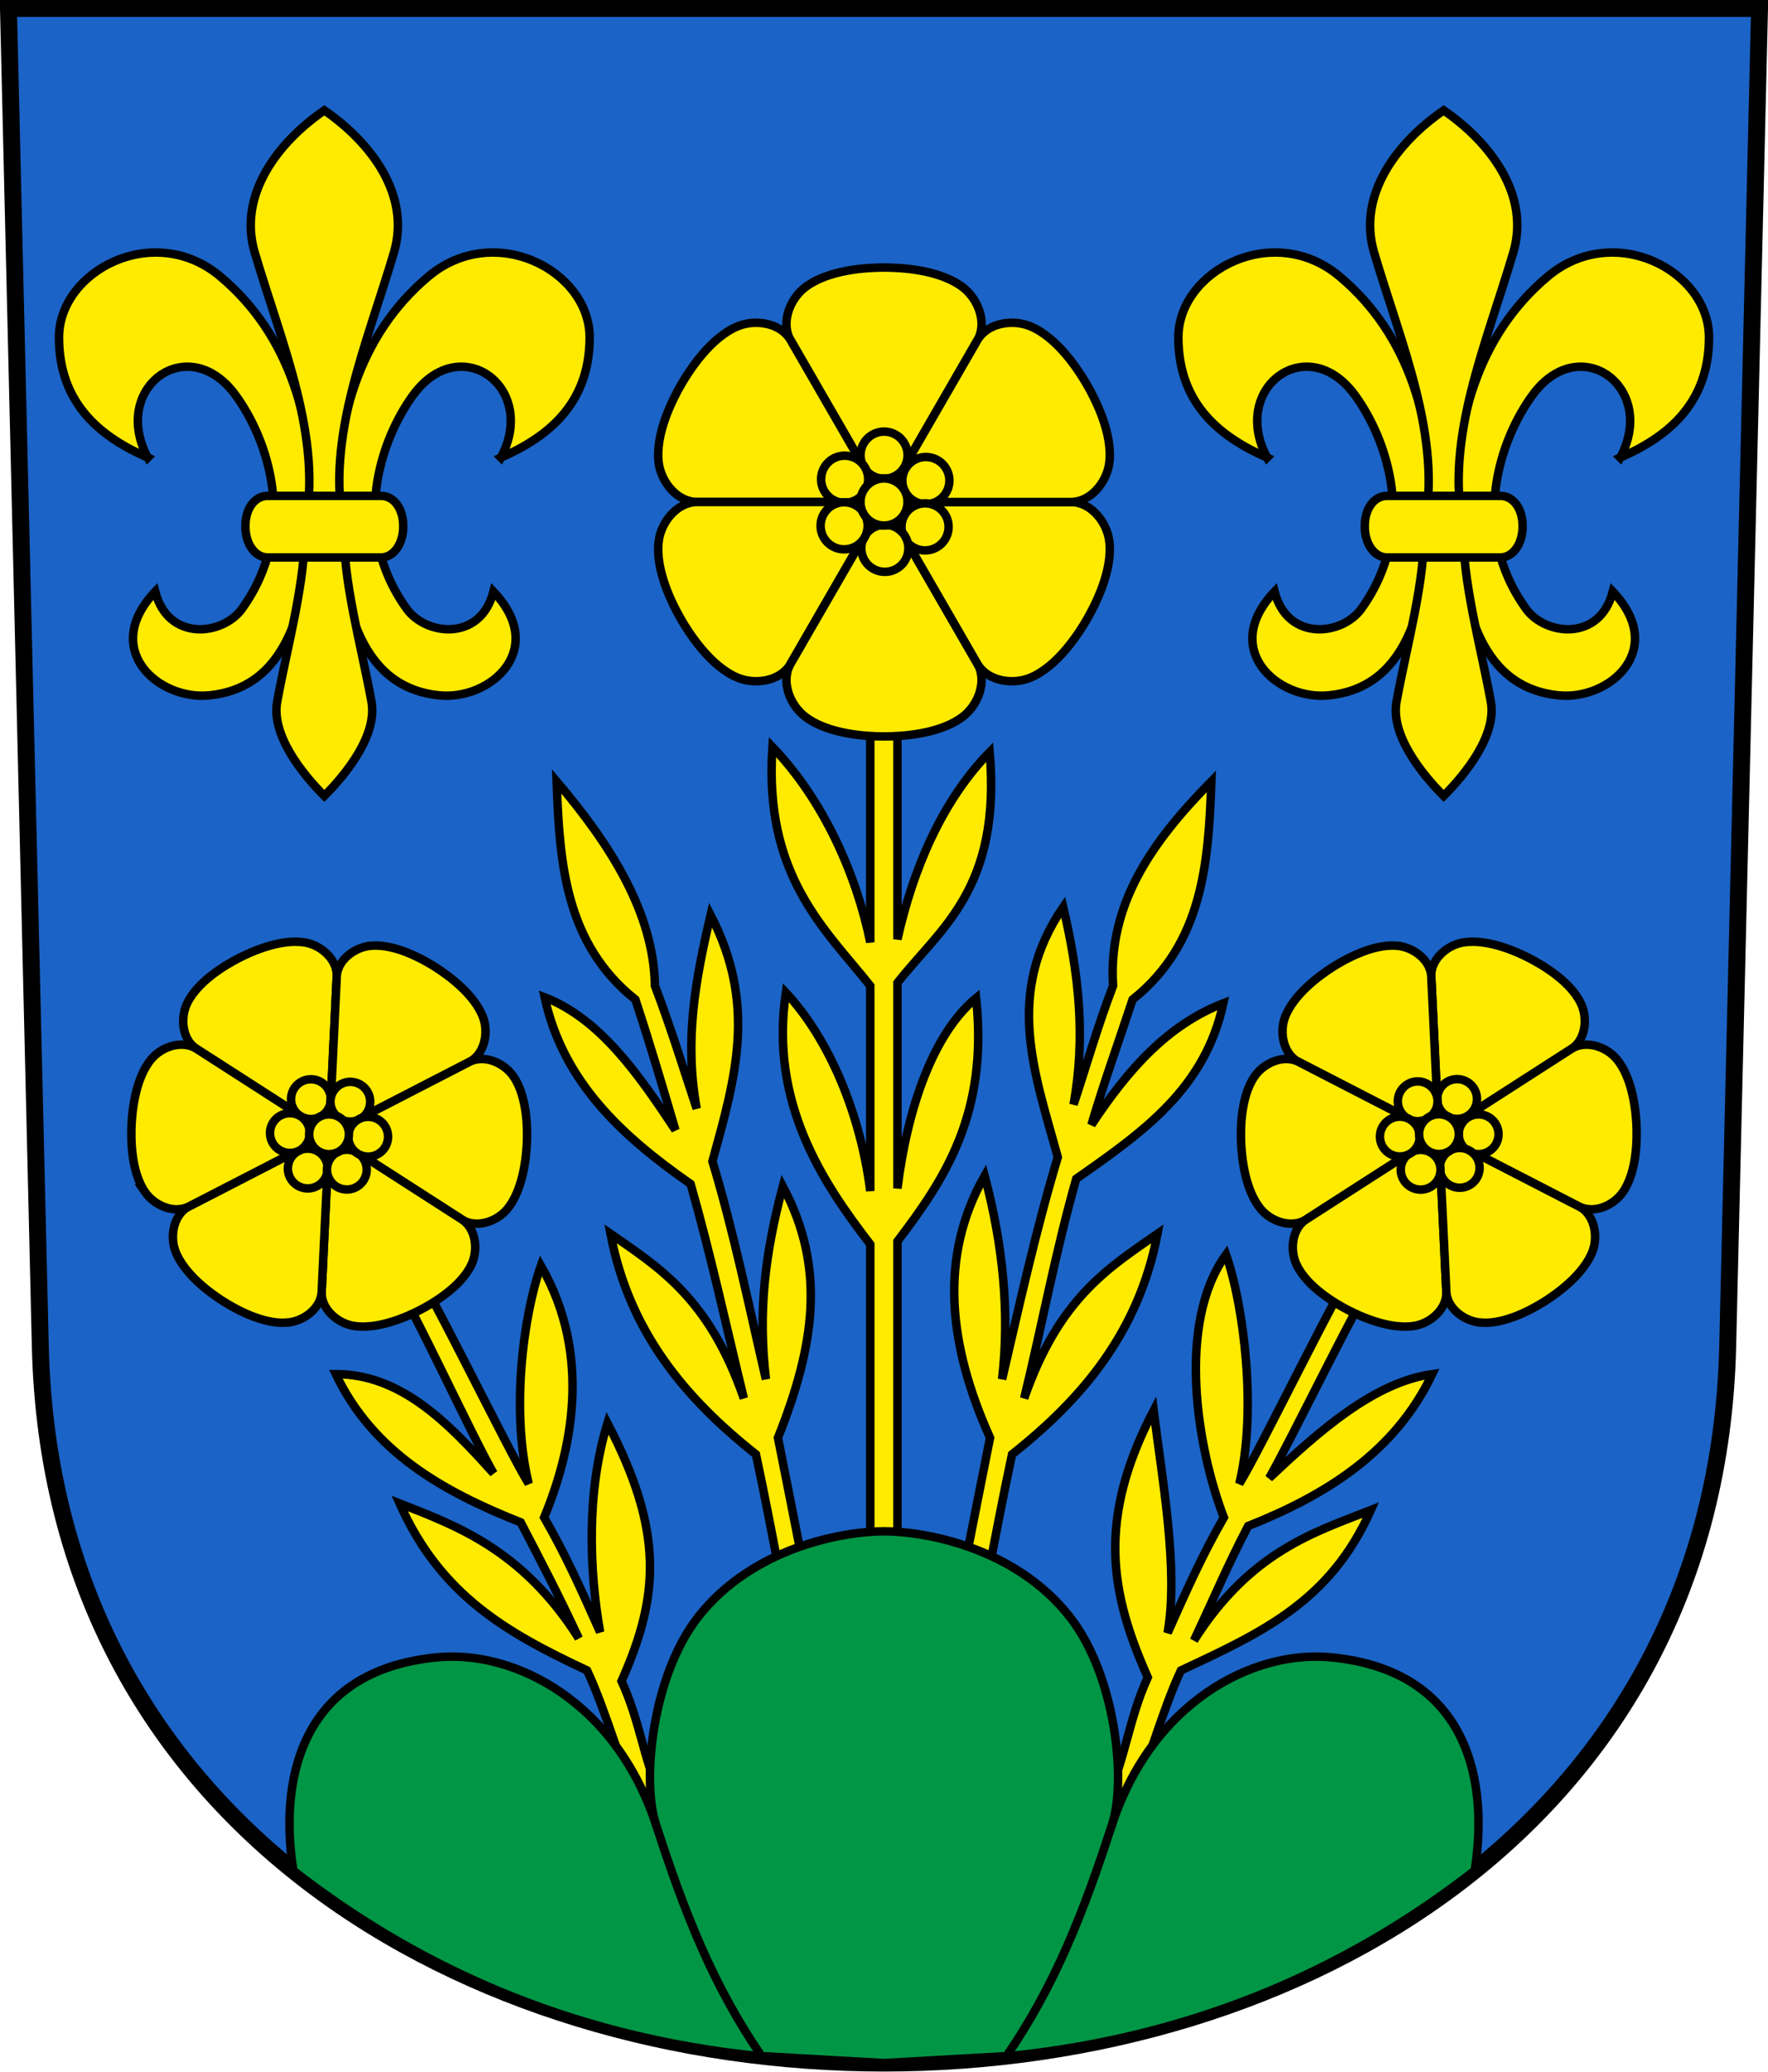 <?xml version="1.0" encoding="UTF-8" standalone="no"?>
<!-- Created with Inkscape (http://www.inkscape.org/) -->

<svg
   xmlns:dc="http://purl.org/dc/elements/1.1/"
   xmlns:cc="http://creativecommons.org/ns#"
   xmlns:rdf="http://www.w3.org/1999/02/22-rdf-syntax-ns#"
   xmlns:svg="http://www.w3.org/2000/svg"
   xmlns="http://www.w3.org/2000/svg"
   xmlns:sodipodi="http://sodipodi.sourceforge.net/DTD/sodipodi-0.dtd"
   xmlns:inkscape="http://www.inkscape.org/namespaces/inkscape"
   version="1.0"
   width="208.86"
   height="244.66"
   id="svg2780"
   inkscape:version="0.92.4 (5da689c313, 2019-01-14)"
   sodipodi:docname="Berg_SG-blazon.svg">
  <sodipodi:namedview
     pagecolor="#ffffff"
     bordercolor="#666666"
     borderopacity="1"
     objecttolerance="10"
     gridtolerance="10"
     guidetolerance="10"
     inkscape:pageopacity="0"
     inkscape:pageshadow="2"
     inkscape:window-width="3259"
     inkscape:window-height="1417"
     id="namedview25"
     showgrid="false"
     inkscape:zoom="2.8284271"
     inkscape:cx="80.651675"
     inkscape:cy="76.21862"
     inkscape:window-x="-8"
     inkscape:window-y="-8"
     inkscape:window-maximized="1"
     inkscape:current-layer="svg2780"
     inkscape:measure-start="104.255,149.787"
     inkscape:measure-end="104.255,126.383"
     showguides="true"
     inkscape:object-paths="true"
     inkscape:snap-intersection-paths="true"
     inkscape:snap-global="false" />
  <defs
     id="defs2782" />
  <path
     inkscape:connector-curvature="0"
     style="fill:#1b63c6;fill-opacity:1;fill-rule:evenodd;stroke:#000000;stroke-width:2;stroke-linecap:butt;stroke-miterlimit:4;stroke-dashoffset:0;stroke-opacity:1"
     id="path4212"
     d="m 1,1 3.761,158.003 c 2.686,112.859 196.652,112.859 199.338,0 L 207.86,1 Z" />
  <g
     id="g12457">
    <path
       sodipodi:nodetypes="ccccccccccccccccc"
       inkscape:connector-curvature="0"
       id="path11324-5-3"
       d="m 78.065,212.225 c -2.089,-4.61 -2.428,-8.855 -4.64,-13.692 4.429,-9.963 5.058,-17.584 -1.661,-30.454 -2.462,7.958 -2.18,17.238 -0.869,24.673 -2.28,-5.12 -4.102,-9.186 -6.615,-13.54 3.163,-7.638 5.779,-19 -0.381,-29.733 -2.112,6.017 -3.538,17.232 -1.443,25.745 -2.652,-4.321 -11.464,-22.69 -14.42,-27.067 l -1.871,2.116 c 2.9,4.728 9.514,19.131 12.138,23.727 -5.408,-6.022 -10.945,-11.711 -18.634,-11.719 4.399,9.243 12.697,13.875 21.842,17.506 2.537,4.888 4.169,7.953 6.863,13.699 -6.675,-10.551 -14.603,-13.345 -21.163,-15.93 4.823,10.821 12.592,15.25 22.143,19.722 2.202,4.653 4.355,12.348 6.295,16.694 z"
       style="opacity:1;fill:#feeb00;fill-opacity:1;stroke:#000000;stroke-width:1;stroke-miterlimit:4;stroke-dasharray:none;stroke-dashoffset:4.58;stroke-opacity:1" />
    <path
       sodipodi:nodetypes="ccccccc"
       inkscape:connector-curvature="0"
       d="m 22.093,118.524 c -0.815,1.721 -0.56,4.198 1.06,5.303 l 15.737,10.116 0.893,-18.685 c 0.039,-1.96 -1.83,-3.606 -3.705,-3.941 -2.903,-0.519 -6.457,1.108 -7.896,1.85 -1.439,0.741 -4.827,2.691 -6.089,5.356 z"
       style="opacity:1;fill:#feeb00;fill-opacity:1;stroke:#000000;stroke-width:1;stroke-miterlimit:4;stroke-dasharray:none;stroke-dashoffset:4.58;stroke-opacity:1"
       id="path11360-2-7-8" />
    <path
       sodipodi:nodetypes="ccccccc"
       inkscape:connector-curvature="0"
       d="m 43.847,111.689 c -1.898,0.155 -3.916,1.615 -4.064,3.569 l -0.893,18.685 16.63,-8.569 c 1.717,-0.946 2.208,-3.388 1.561,-5.178 -1.002,-2.773 -4.188,-5.037 -5.55,-5.913 -1.362,-0.875 -4.744,-2.834 -7.684,-2.595 z"
       style="opacity:1;fill:#feeb00;fill-opacity:1;stroke:#000000;stroke-width:1;stroke-miterlimit:4;stroke-dasharray:none;stroke-dashoffset:4.58;stroke-opacity:1"
       id="path11360-2-1-9-7" />
    <path
       sodipodi:nodetypes="ccccccc"
       inkscape:connector-curvature="0"
       d="m 60.643,127.109 c -1.083,-1.566 -3.356,-2.584 -5.123,-1.734 l -16.63,8.569 15.737,10.116 c 1.678,1.014 4.038,0.218 5.265,-1.238 1.901,-2.255 2.269,-6.146 2.346,-7.762 0.077,-1.617 0.082,-5.525 -1.595,-7.951 z"
       style="opacity:1;fill:#feeb00;fill-opacity:1;stroke:#000000;stroke-width:1;stroke-miterlimit:4;stroke-dasharray:none;stroke-dashoffset:4.58;stroke-opacity:1"
       id="path11360-2-14-4-0" />
    <path
       sodipodi:nodetypes="ccccccc"
       inkscape:connector-curvature="0"
       d="m 55.686,149.363 c 0.815,-1.721 0.559,-4.198 -1.06,-5.303 l -15.737,-10.116 -0.893,18.685 c -0.039,1.96 1.83,3.606 3.705,3.941 2.903,0.519 6.457,-1.108 7.896,-1.85 1.439,-0.742 4.827,-2.691 6.089,-5.356 z"
       style="opacity:1;fill:#feeb00;fill-opacity:1;stroke:#000000;stroke-width:1;stroke-miterlimit:4;stroke-dasharray:none;stroke-dashoffset:4.58;stroke-opacity:1"
       id="path11360-2-8-2-3" />
    <path
       sodipodi:nodetypes="ccccccc"
       inkscape:connector-curvature="0"
       d="m 33.933,156.198 c 1.898,-0.155 3.916,-1.615 4.064,-3.569 l 0.893,-18.685 -16.63,8.569 c -1.717,0.946 -2.208,3.388 -1.561,5.178 1.002,2.773 4.188,5.037 5.55,5.913 1.362,0.875 4.744,2.834 7.684,2.595 z"
       style="opacity:1;fill:#feeb00;fill-opacity:1;stroke:#000000;stroke-width:1;stroke-miterlimit:4;stroke-dasharray:none;stroke-dashoffset:4.58;stroke-opacity:1"
       id="path11360-2-5-4-3" />
    <path
       sodipodi:nodetypes="ccccccc"
       inkscape:connector-curvature="0"
       d="m 17.136,140.778 c 1.083,1.566 3.356,2.584 5.123,1.734 L 38.89,133.943 23.153,123.827 c -1.678,-1.014 -4.038,-0.218 -5.265,1.238 -1.901,2.255 -2.269,6.146 -2.346,7.762 -0.077,1.617 -0.082,5.525 1.595,7.951 z"
       style="opacity:1;fill:#feeb00;fill-opacity:1;stroke:#000000;stroke-width:1;stroke-miterlimit:4;stroke-dasharray:none;stroke-dashoffset:4.58;stroke-opacity:1"
       id="path11360-2-89-9-7" />
    <ellipse
       ry="2.348"
       rx="2.348"
       transform="matrix(-0.889,0.458,0.458,0.889,0,0)"
       cy="132.21"
       cx="26.798"
       id="path11417-2-7-4"
       style="opacity:1;fill:#feeb00;fill-opacity:1;stroke:#000000;stroke-width:1;stroke-miterlimit:4;stroke-dasharray:none;stroke-dashoffset:4.58;stroke-opacity:1" />
    <ellipse
       ry="2.348"
       rx="2.348"
       transform="matrix(-0.889,0.458,0.458,0.889,0,0)"
       cy="139.325"
       cx="30.882"
       id="path11417-1-6-6"
       style="opacity:1;fill:#feeb00;fill-opacity:1;stroke:#000000;stroke-width:1;stroke-miterlimit:4;stroke-dasharray:none;stroke-dashoffset:4.58;stroke-opacity:1" />
    <ellipse
       ry="2.348"
       rx="2.348"
       transform="matrix(-0.889,0.458,0.458,0.889,0,0)"
       cy="141.553"
       cx="26.836"
       id="path11417-04-7-8"
       style="opacity:1;fill:#feeb00;fill-opacity:1;stroke:#000000;stroke-width:1;stroke-miterlimit:4;stroke-dasharray:none;stroke-dashoffset:4.58;stroke-opacity:1" />
    <ellipse
       ry="2.348"
       rx="2.348"
       transform="matrix(-0.889,0.458,0.458,0.889,0,0)"
       cy="134.612"
       cx="22.798"
       id="path11417-02-4-2"
       style="opacity:1;fill:#feeb00;fill-opacity:1;stroke:#000000;stroke-width:1;stroke-miterlimit:4;stroke-dasharray:none;stroke-dashoffset:4.58;stroke-opacity:1" />
    <ellipse
       ry="2.348"
       rx="2.348"
       transform="matrix(-0.889,0.458,0.458,0.889,0,0)"
       cy="139.254"
       cx="22.815"
       id="path11417-3-0-3"
       style="opacity:1;fill:#feeb00;fill-opacity:1;stroke:#000000;stroke-width:1;stroke-miterlimit:4;stroke-dasharray:none;stroke-dashoffset:4.58;stroke-opacity:1" />
    <ellipse
       ry="2.348"
       rx="2.348"
       transform="matrix(-0.889,0.458,0.458,0.889,0,0)"
       cy="134.633"
       cx="30.84"
       id="path11417-0-2-9"
       style="opacity:1;fill:#feeb00;fill-opacity:1;stroke:#000000;stroke-width:1;stroke-miterlimit:4;stroke-dasharray:none;stroke-dashoffset:4.58;stroke-opacity:1" />
    <ellipse
       ry="2.348"
       rx="2.348"
       transform="matrix(-0.889,0.458,0.458,0.889,0,0)"
       cy="136.88"
       cx="26.792"
       id="path11417-6-0"
       style="opacity:1;fill:#feeb00;fill-opacity:1;stroke:#000000;stroke-width:1;stroke-miterlimit:4;stroke-dasharray:none;stroke-dashoffset:4.58;stroke-opacity:1" />
  </g>
  <g
     id="g12441">
    <path
       sodipodi:nodetypes="ccccccccccccccccc"
       inkscape:connector-curvature="0"
       id="path11324-5"
       d="m 130.884,212.136 c 2.089,-4.61 2.496,-9.204 4.707,-14.041 -4.429,-9.963 -6.026,-18.647 0.692,-31.516 1.025,8.208 2.961,18.832 1.651,26.267 2.28,-5.12 4.133,-9.28 6.646,-13.634 -3.118,-8.088 -5.647,-22.888 0.256,-31.045 2.112,6.017 3.663,18.545 1.568,27.058 2.652,-4.321 11.464,-22.69 14.42,-27.067 l 1.871,2.116 c -2.9,4.728 -10.139,19.693 -12.763,24.289 5.835,-5.499 12.354,-11.311 19.259,-12.281 -4.399,9.243 -12.604,14.313 -21.748,17.943 -2.537,4.888 -3.7,7.765 -6.395,13.512 6.675,-10.551 14.338,-12.815 20.897,-15.4 -4.823,10.821 -12.889,14.469 -22.44,18.942 -2.202,4.653 -4.266,12.26 -6.206,16.606 z"
       style="opacity:1;fill:#feeb00;fill-opacity:1;stroke:#000000;stroke-width:1;stroke-miterlimit:4;stroke-dasharray:none;stroke-dashoffset:4.58;stroke-opacity:1" />
    <path
       sodipodi:nodetypes="ccccccc"
       inkscape:connector-curvature="0"
       d="m 186.767,118.524 c 0.815,1.721 0.559,4.198 -1.06,5.303 l -15.737,10.116 -0.893,-18.685 c -0.04,-1.96 1.83,-3.606 3.705,-3.941 2.903,-0.519 6.457,1.108 7.896,1.85 1.439,0.741 4.827,2.691 6.089,5.356 z"
       style="opacity:1;fill:#feeb00;fill-opacity:1;stroke:#000000;stroke-width:1;stroke-miterlimit:4;stroke-dasharray:none;stroke-dashoffset:4.58;stroke-opacity:1"
       id="path11360-2-7" />
    <path
       sodipodi:nodetypes="ccccccc"
       inkscape:connector-curvature="0"
       d="m 165.014,111.689 c 1.898,0.155 3.916,1.615 4.064,3.569 l 0.893,18.685 -16.63,-8.569 c -1.717,-0.946 -2.208,-3.388 -1.561,-5.178 1.002,-2.773 4.188,-5.037 5.55,-5.913 1.362,-0.875 4.744,-2.834 7.684,-2.595 z"
       style="opacity:1;fill:#feeb00;fill-opacity:1;stroke:#000000;stroke-width:1;stroke-miterlimit:4;stroke-dasharray:none;stroke-dashoffset:4.58;stroke-opacity:1"
       id="path11360-2-1-9" />
    <path
       sodipodi:nodetypes="ccccccc"
       inkscape:connector-curvature="0"
       d="m 148.217,127.109 c 1.083,-1.566 3.356,-2.584 5.123,-1.734 l 16.63,8.569 -15.737,10.116 c -1.678,1.014 -4.038,0.218 -5.265,-1.238 -1.901,-2.255 -2.269,-6.146 -2.346,-7.762 -0.077,-1.617 -0.082,-5.525 1.595,-7.951 z"
       style="opacity:1;fill:#feeb00;fill-opacity:1;stroke:#000000;stroke-width:1;stroke-miterlimit:4;stroke-dasharray:none;stroke-dashoffset:4.58;stroke-opacity:1"
       id="path11360-2-14-4" />
    <path
       sodipodi:nodetypes="ccccccc"
       inkscape:connector-curvature="0"
       d="m 153.174,149.363 c -0.815,-1.721 -0.559,-4.198 1.06,-5.303 l 15.737,-10.116 0.893,18.685 c 0.04,1.96 -1.83,3.606 -3.705,3.941 -2.903,0.519 -6.457,-1.108 -7.896,-1.85 -1.439,-0.742 -4.827,-2.691 -6.089,-5.356 z"
       style="opacity:1;fill:#feeb00;fill-opacity:1;stroke:#000000;stroke-width:1;stroke-miterlimit:4;stroke-dasharray:none;stroke-dashoffset:4.58;stroke-opacity:1"
       id="path11360-2-8-2" />
    <path
       sodipodi:nodetypes="ccccccc"
       inkscape:connector-curvature="0"
       d="m 174.928,156.198 c -1.898,-0.155 -3.916,-1.615 -4.064,-3.569 l -0.893,-18.685 16.63,8.569 c 1.717,0.946 2.208,3.388 1.561,5.178 -1.002,2.773 -4.188,5.037 -5.55,5.913 -1.362,0.875 -4.744,2.834 -7.684,2.595 z"
       style="opacity:1;fill:#feeb00;fill-opacity:1;stroke:#000000;stroke-width:1;stroke-miterlimit:4;stroke-dasharray:none;stroke-dashoffset:4.58;stroke-opacity:1"
       id="path11360-2-5-4" />
    <path
       sodipodi:nodetypes="ccccccc"
       inkscape:connector-curvature="0"
       d="m 191.724,140.778 c -1.083,1.566 -3.356,2.584 -5.123,1.734 l -16.63,-8.569 15.737,-10.116 c 1.678,-1.014 4.038,-0.218 5.265,1.238 1.901,2.255 2.269,6.146 2.346,7.762 0.077,1.617 0.082,5.525 -1.595,7.951 z"
       style="opacity:1;fill:#feeb00;fill-opacity:1;stroke:#000000;stroke-width:1;stroke-miterlimit:4;stroke-dasharray:none;stroke-dashoffset:4.58;stroke-opacity:1"
       id="path11360-2-89-9" />
    <ellipse
       ry="2.348"
       rx="2.348"
       transform="matrix(0.889,0.458,-0.458,0.889,0,0)"
       cy="36.545"
       cx="212.453"
       id="path11417-2-7"
       style="opacity:1;fill:#feeb00;fill-opacity:1;stroke:#000000;stroke-width:1;stroke-miterlimit:4;stroke-dasharray:none;stroke-dashoffset:4.58;stroke-opacity:1" />
    <ellipse
       ry="2.348"
       rx="2.348"
       transform="matrix(0.889,0.458,-0.458,0.889,0,0)"
       cy="39.078"
       cx="216.622"
       id="path11417-0-2"
       style="opacity:1;fill:#feeb00;fill-opacity:1;stroke:#000000;stroke-width:1;stroke-miterlimit:4;stroke-dasharray:none;stroke-dashoffset:4.58;stroke-opacity:1" />
    <ellipse
       ry="2.348"
       rx="2.348"
       transform="matrix(0.889,0.458,-0.458,0.889,0,0)"
       cy="43.633"
       cx="216.452"
       id="path11417-1-6"
       style="opacity:1;fill:#feeb00;fill-opacity:1;stroke:#000000;stroke-width:1;stroke-miterlimit:4;stroke-dasharray:none;stroke-dashoffset:4.58;stroke-opacity:1" />
    <ellipse
       ry="2.348"
       rx="2.348"
       transform="matrix(0.889,0.458,-0.458,0.889,0,0)"
       cy="45.944"
       cx="212.45"
       id="path11417-04-7"
       style="opacity:1;fill:#feeb00;fill-opacity:1;stroke:#000000;stroke-width:1;stroke-miterlimit:4;stroke-dasharray:none;stroke-dashoffset:4.58;stroke-opacity:1" />
    <ellipse
       ry="2.348"
       rx="2.348"
       transform="matrix(0.889,0.458,-0.458,0.889,0,0)"
       cy="38.919"
       cx="208.438"
       id="path11417-02-4"
       style="opacity:1;fill:#feeb00;fill-opacity:1;stroke:#000000;stroke-width:1;stroke-miterlimit:4;stroke-dasharray:none;stroke-dashoffset:4.58;stroke-opacity:1" />
    <ellipse
       ry="2.348"
       rx="2.348"
       transform="matrix(0.889,0.458,-0.458,0.889,0,0)"
       cy="43.589"
       cx="208.47"
       id="path11417-3-0"
       style="opacity:1;fill:#feeb00;fill-opacity:1;stroke:#000000;stroke-width:1;stroke-miterlimit:4;stroke-dasharray:none;stroke-dashoffset:4.58;stroke-opacity:1" />
    <ellipse
       ry="2.348"
       rx="2.348"
       transform="matrix(0.889,0.458,-0.458,0.889,0,0)"
       cy="41.215"
       cx="212.447"
       id="path11417-6"
       style="opacity:1;fill:#feeb00;fill-opacity:1;stroke:#000000;stroke-width:1;stroke-miterlimit:4;stroke-dasharray:none;stroke-dashoffset:4.58;stroke-opacity:1" />
  </g>
  <g
     id="g12425">
    <path
       sodipodi:nodetypes="ccccccccccccccccccc"
       inkscape:connector-curvature="0"
       d="m 106.018,82.379 v 28.549 c 1.846,-8.324 5.312,-16.415 10.896,-22.105 1.371,16.174 -5.809,20.754 -10.896,27.245 v 24.278 c 1.183,-9.571 4.277,-18.338 9.293,-22.474 1.464,13.687 -3.74,21.411 -9.293,28.724 v 36.25 l -1.605,0.062 -1.605,-0.062 v -35.896 c -5.749,-7.443 -11.886,-16.813 -9.972,-29.724 5.149,5.513 8.833,14.402 9.972,23.43 v -24.234 c -5.333,-6.701 -12.603,-13.011 -11.555,-28.202 5.991,6.229 9.909,15.003 11.555,23.062 V 82.379 h 1.605 z"
       style="opacity:1;fill:#feeb00;fill-opacity:1;stroke:#000000;stroke-width:1;stroke-miterlimit:4;stroke-dasharray:none;stroke-dashoffset:4.58;stroke-opacity:1"
       id="path11330-7" />
    <path
       sodipodi:nodetypes="ccccccc"
       inkscape:connector-curvature="0"
       d="m 113.748,33.934 c 1.792,1.37 2.867,4.117 1.762,6.16 L 104.43,59.285 93.35,40.094 c -1.105,-2.042 -0.03,-4.79 1.762,-6.16 2.775,-2.122 7.4,-2.337 9.318,-2.337 1.918,0 6.543,0.215 9.318,2.337 z"
       style="opacity:1;fill:#feeb00;fill-opacity:1;stroke:#000000;stroke-width:1;stroke-miterlimit:4;stroke-dasharray:none;stroke-dashoffset:4.58;stroke-opacity:1"
       id="path11360-2" />
    <path
       sodipodi:nodetypes="ccccccc"
       inkscape:connector-curvature="0"
       d="m 87.135,38.54 c 2.082,-0.867 4.999,-0.424 6.216,1.554 l 11.08,19.191 -22.16,3e-6 c -2.321,-0.064 -4.163,-2.369 -4.453,-4.606 -0.45,-3.464 1.677,-7.577 2.635,-9.238 0.959,-1.661 3.458,-5.559 6.682,-6.901 z"
       style="opacity:1;fill:#feeb00;fill-opacity:1;stroke:#000000;stroke-width:1;stroke-miterlimit:4;stroke-dasharray:none;stroke-dashoffset:4.58;stroke-opacity:1"
       id="path11360-2-1" />
    <path
       sodipodi:nodetypes="ccccccc"
       inkscape:connector-curvature="0"
       d="m 77.817,63.891 c 0.29,-2.237 2.132,-4.542 4.453,-4.606 l 22.16,7e-6 -11.08,19.191 c -1.216,1.978 -4.133,2.421 -6.216,1.554 -3.225,-1.343 -5.724,-5.241 -6.682,-6.901 -0.959,-1.661 -3.085,-5.774 -2.635,-9.238 z"
       style="opacity:1;fill:#feeb00;fill-opacity:1;stroke:#000000;stroke-width:1;stroke-miterlimit:4;stroke-dasharray:none;stroke-dashoffset:4.58;stroke-opacity:1"
       id="path11360-2-14" />
    <path
       sodipodi:nodetypes="ccccccc"
       inkscape:connector-curvature="0"
       d="M 95.112,84.636 C 93.321,83.266 92.245,80.519 93.35,78.476 l 11.08,-19.191 11.08,19.191 c 1.105,2.042 0.03,4.79 -1.762,6.16 -2.775,2.122 -7.4,2.337 -9.318,2.337 -1.918,-1e-6 -6.543,-0.215 -9.318,-2.337 z"
       style="opacity:1;fill:#feeb00;fill-opacity:1;stroke:#000000;stroke-width:1;stroke-miterlimit:4;stroke-dasharray:none;stroke-dashoffset:4.58;stroke-opacity:1"
       id="path11360-2-8" />
    <path
       sodipodi:nodetypes="ccccccc"
       inkscape:connector-curvature="0"
       d="m 121.726,80.03 c -2.082,0.867 -4.999,0.424 -6.216,-1.554 l -11.08,-19.191 22.16,-6e-6 c 2.321,0.064 4.163,2.369 4.453,4.606 0.45,3.464 -1.677,7.577 -2.635,9.238 -0.959,1.661 -3.458,5.559 -6.682,6.901 z"
       style="opacity:1;fill:#feeb00;fill-opacity:1;stroke:#000000;stroke-width:1;stroke-miterlimit:4;stroke-dasharray:none;stroke-dashoffset:4.58;stroke-opacity:1"
       id="path11360-2-5" />
    <path
       sodipodi:nodetypes="ccccccc"
       inkscape:connector-curvature="0"
       d="m 131.044,54.679 c -0.29,2.237 -2.132,4.542 -4.453,4.606 l -22.16,-6e-6 11.08,-19.191 c 1.216,-1.978 4.133,-2.421 6.216,-1.554 3.225,1.343 5.724,5.241 6.682,6.901 0.959,1.661 3.085,5.774 2.635,9.238 z"
       style="opacity:1;fill:#feeb00;fill-opacity:1;stroke:#000000;stroke-width:1;stroke-miterlimit:4;stroke-dasharray:none;stroke-dashoffset:4.58;stroke-opacity:1"
       id="path11360-2-89" />
    <circle
       r="2.781"
       cy="53.754"
       cx="104.438"
       id="path11417-2"
       style="opacity:1;fill:#feeb00;fill-opacity:1;stroke:#000000;stroke-width:1;stroke-miterlimit:4;stroke-dasharray:none;stroke-dashoffset:4.58;stroke-opacity:1" />
    <circle
       r="2.781"
       cy="56.754"
       cx="109.375"
       id="path11417-0"
       style="opacity:1;fill:#feeb00;fill-opacity:1;stroke:#000000;stroke-width:1;stroke-miterlimit:4;stroke-dasharray:none;stroke-dashoffset:4.58;stroke-opacity:1" />
    <circle
       r="2.781"
       cy="62.222"
       cx="109.281"
       id="path11417-1"
       style="opacity:1;fill:#feeb00;fill-opacity:1;stroke:#000000;stroke-width:1;stroke-miterlimit:4;stroke-dasharray:none;stroke-dashoffset:4.58;stroke-opacity:1" />
    <circle
       r="2.781"
       cy="64.754"
       cx="104.531"
       id="path11417-04"
       style="opacity:1;fill:#feeb00;fill-opacity:1;stroke:#000000;stroke-width:1;stroke-miterlimit:4;stroke-dasharray:none;stroke-dashoffset:4.58;stroke-opacity:1" />
    <circle
       r="2.781"
       cy="56.597"
       cx="99.781"
       id="path11417-02"
       style="opacity:1;fill:#feeb00;fill-opacity:1;stroke:#000000;stroke-width:1;stroke-miterlimit:4;stroke-dasharray:none;stroke-dashoffset:4.58;stroke-opacity:1" />
    <circle
       r="2.781"
       cy="62.097"
       cx="99.719"
       id="path11417-3"
       style="opacity:1;fill:#feeb00;fill-opacity:1;stroke:#000000;stroke-width:1;stroke-miterlimit:4;stroke-dasharray:none;stroke-dashoffset:4.58;stroke-opacity:1" />
    <circle
       r="2.781"
       cy="59.285"
       cx="104.43"
       id="path11417"
       style="opacity:1;fill:#feeb00;fill-opacity:1;stroke:#000000;stroke-width:1;stroke-miterlimit:4;stroke-dasharray:none;stroke-dashoffset:4.58;stroke-opacity:1" />
  </g>
  <path
     style="opacity:1;fill:#feeb00;fill-opacity:1;stroke:#000000;stroke-width:1;stroke-miterlimit:4;stroke-dasharray:none;stroke-dashoffset:4.58;stroke-opacity:1"
     d="m 113.954,184.983 c 0.975,-4.967 1.96,-9.969 3.003,-15.184 -4.895,-10.899 -6.094,-21.335 -0.638,-30.94 2.137,8.065 2.987,16.081 2.062,24.029 1.997,-8.592 4.012,-17.696 6.581,-26.226 -2.731,-9.936 -6.345,-19.371 0.638,-29.535 1.849,7.88 2.67,15.321 1.223,23.319 1.59,-4.814 2.794,-9.089 4.667,-14.027 -0.607,-9.647 4.613,-17.049 11.611,-24.141 -0.342,9.631 -0.997,19.143 -9.305,25.772 -1.737,5.267 -3.361,9.716 -4.861,14.792 4.417,-6.691 9.081,-11.827 15.58,-14.356 -2.161,10.006 -9.307,15.093 -17.374,20.725 -2.419,8.498 -4.099,17.505 -6.151,25.936 4.075,-11.801 9.956,-15.417 15.747,-19.438 -2.211,11.639 -8.911,19.503 -17.181,26.049 -1.075,5.034 -1.96,9.698 -2.851,14.374 z"
     id="path11324"
     inkscape:connector-curvature="0"
     sodipodi:nodetypes="cccccccccccccccccc" />
  <g
     transform="translate(-370.709,112.201)"
     id="g11630-0">
    <path
       sodipodi:nodetypes="csscscssc"
       inkscape:connector-curvature="0"
       id="path11591-9-0"
       d="m 562.116,-58.156 c 5.201,-2.296 10.482,-6.074 10.482,-14.192 0,-7.892 -11.244,-13.764 -19.055,-7.198 -8.13,6.834 -11.27,17.119 -10.96,29.698 0.948,7.674 2.206,18.761 12.259,19.767 6.027,0.603 12.873,-5.426 6.391,-12.254 -1.517,5.926 -7.965,5.217 -10.253,2.033 -6.733,-9.369 -3.101,-19.992 0.795,-25.279 5.608,-7.609 14.762,-0.831 10.341,7.425 z"
       style="opacity:1;fill:#feeb00;fill-opacity:1;stroke:#000000;stroke-width:1;stroke-miterlimit:4;stroke-dasharray:none;stroke-dashoffset:4.58;stroke-opacity:1" />
    <path
       sodipodi:nodetypes="csscscssc"
       inkscape:connector-curvature="0"
       id="path11591-3-1"
       d="m 520.396,-58.156 c -5.201,-2.296 -10.482,-6.074 -10.482,-14.192 0,-7.892 11.244,-13.764 19.055,-7.198 8.13,6.834 11.27,17.119 10.96,29.698 -0.948,7.674 -2.206,18.761 -12.259,19.767 -6.027,0.603 -12.873,-5.426 -6.391,-12.254 1.517,5.926 7.965,5.217 10.253,2.033 6.733,-9.369 3.101,-19.992 -0.795,-25.279 -5.608,-7.609 -14.762,-0.831 -10.341,7.425 z"
       style="opacity:1;fill:#feeb00;fill-opacity:1;stroke:#000000;stroke-width:1;stroke-miterlimit:4;stroke-dasharray:none;stroke-dashoffset:4.58;stroke-opacity:1" />
    <path
       sodipodi:nodetypes="scscscscs"
       inkscape:connector-curvature="0"
       d="m 546.824,-29.341 c -1.273,-6.948 -3.345,-14.088 -3.27,-20.594 -2.131,-10.515 2.656,-21.422 5.922,-32.439 2.01,-6.78 -2.692,-12.994 -8.22,-16.794 -5.528,3.8 -10.23,10.014 -8.22,16.794 3.266,11.016 8.053,21.924 5.922,32.439 0.074,6.506 -1.997,13.646 -3.27,20.594 -0.717,3.913 2.926,8.501 5.568,11.137 2.643,-2.636 6.286,-7.224 5.568,-11.137 z"
       style="opacity:1;fill:#feeb00;fill-opacity:1;stroke:#000000;stroke-width:1;stroke-miterlimit:4;stroke-dasharray:none;stroke-dashoffset:4.58;stroke-opacity:1"
       id="path11583-79-3" />
    <path
       sodipodi:nodetypes="scscscscs"
       inkscape:connector-curvature="0"
       d="m 534.562,-53.638 c -1.576,0 -2.655,1.576 -2.627,3.636 0,1.999 1.109,3.636 2.627,3.636 l 6.694,-2e-6 6.694,-2e-6 c 1.519,0 2.627,-1.637 2.627,-3.636 0.028,-2.06 -1.051,-3.636 -2.627,-3.636 l -6.694,2e-6 z"
       style="opacity:1;fill:#feeb00;fill-opacity:1;stroke:#000000;stroke-width:1;stroke-miterlimit:4;stroke-dasharray:none;stroke-dashoffset:4.58;stroke-opacity:1"
       id="path11589-3-7" />
  </g>
  <path
     style="opacity:1;fill:#feeb00;fill-opacity:1;stroke:#000000;stroke-width:1;stroke-miterlimit:4;stroke-dasharray:none;stroke-dashoffset:4.58;stroke-opacity:1"
     d="m 94.906,184.983 c -0.975,-4.967 -1.96,-9.969 -3.003,-15.184 4.332,-10.899 5.719,-20.023 0.575,-29.69 -2.137,8.065 -2.925,14.831 -2,22.779 -1.997,-8.592 -3.747,-17.21 -6.316,-25.739 2.731,-9.936 5.267,-18.482 -0.216,-29.084 -1.849,7.88 -3.092,14.87 -1.645,22.868 -1.59,-4.814 -3.059,-9.575 -4.932,-14.513 -0.139,-8.454 -5.025,-16.391 -11.611,-24.141 0.342,9.631 0.997,19.143 9.305,25.772 1.737,5.267 3.228,10.335 4.728,15.41 -4.417,-6.691 -8.949,-13.153 -15.447,-15.682 2.161,10.006 9.174,16.419 17.242,22.051 2.419,8.498 4.232,16.886 6.283,25.317 -4.075,-11.801 -9.956,-15.417 -15.747,-19.438 2.211,11.639 8.911,19.503 17.181,26.049 1.075,5.034 1.96,9.698 2.851,14.374 z"
     id="path11324-6"
     inkscape:connector-curvature="0"
     sodipodi:nodetypes="cccccccccccccccccc" />
  <g
     transform="matrix(-1,0,0,1,579.57,112.201)"
     id="g11630-0-4">
    <path
       sodipodi:nodetypes="csscscssc"
       inkscape:connector-curvature="0"
       id="path11591-9-0-6"
       d="m 562.116,-58.156 c 5.201,-2.296 10.482,-6.074 10.482,-14.192 0,-7.892 -11.244,-13.764 -19.055,-7.198 -8.13,6.834 -11.27,17.119 -10.96,29.698 0.948,7.674 2.206,18.761 12.259,19.767 6.027,0.603 12.873,-5.426 6.391,-12.254 -1.517,5.926 -7.965,5.217 -10.253,2.033 -6.733,-9.369 -3.101,-19.992 0.795,-25.279 5.608,-7.609 14.762,-0.831 10.341,7.425 z"
       style="opacity:1;fill:#feeb00;fill-opacity:1;stroke:#000000;stroke-width:1;stroke-miterlimit:4;stroke-dasharray:none;stroke-dashoffset:4.58;stroke-opacity:1" />
    <path
       sodipodi:nodetypes="csscscssc"
       inkscape:connector-curvature="0"
       id="path11591-3-1-6"
       d="m 520.396,-58.156 c -5.201,-2.296 -10.482,-6.074 -10.482,-14.192 0,-7.892 11.244,-13.764 19.055,-7.198 8.13,6.834 11.27,17.119 10.96,29.698 -0.948,7.674 -2.206,18.761 -12.259,19.767 -6.027,0.603 -12.873,-5.426 -6.391,-12.254 1.517,5.926 7.965,5.217 10.253,2.033 6.733,-9.369 3.101,-19.992 -0.795,-25.279 -5.608,-7.609 -14.762,-0.831 -10.341,7.425 z"
       style="opacity:1;fill:#feeb00;fill-opacity:1;stroke:#000000;stroke-width:1;stroke-miterlimit:4;stroke-dasharray:none;stroke-dashoffset:4.58;stroke-opacity:1" />
    <path
       sodipodi:nodetypes="scscscscs"
       inkscape:connector-curvature="0"
       d="m 546.824,-29.341 c -1.273,-6.948 -3.345,-14.088 -3.27,-20.594 -2.131,-10.515 2.656,-21.422 5.922,-32.439 2.01,-6.78 -2.692,-12.994 -8.22,-16.794 -5.528,3.8 -10.23,10.014 -8.22,16.794 3.266,11.016 8.053,21.924 5.922,32.439 0.074,6.506 -1.997,13.646 -3.27,20.594 -0.717,3.913 2.926,8.501 5.568,11.137 2.643,-2.636 6.286,-7.224 5.568,-11.137 z"
       style="opacity:1;fill:#feeb00;fill-opacity:1;stroke:#000000;stroke-width:1;stroke-miterlimit:4;stroke-dasharray:none;stroke-dashoffset:4.58;stroke-opacity:1"
       id="path11583-79-3-5" />
    <path
       sodipodi:nodetypes="scscscscs"
       inkscape:connector-curvature="0"
       d="m 534.562,-53.638 c -1.576,0 -2.655,1.576 -2.627,3.636 0,1.999 1.109,3.636 2.627,3.636 l 6.694,-2e-6 6.694,-2e-6 c 1.519,0 2.627,-1.637 2.627,-3.636 0.028,-2.06 -1.051,-3.636 -2.627,-3.636 l -6.694,2e-6 z"
       style="opacity:1;fill:#feeb00;fill-opacity:1;stroke:#000000;stroke-width:1;stroke-miterlimit:4;stroke-dasharray:none;stroke-dashoffset:4.58;stroke-opacity:1"
       id="path11589-3-7-3" />
  </g>
  <path
     style="opacity:1;fill:#009645;fill-opacity:1;stroke:#000000;stroke-width:1;stroke-miterlimit:4;stroke-dasharray:none;stroke-dashoffset:4.58;stroke-opacity:1"
     d="m 131.228,215.903 c 4.735,-14.909 16.807,-21.052 25.96,-20.18 16.55,1.577 18.647,15.008 17.018,25.195 -15.251,11.878 -34.191,20.265 -57.557,22.147 z"
     id="path11547"
     inkscape:connector-curvature="0"
     sodipodi:nodetypes="csccc" />
  <path
     style="opacity:1;fill:#009645;fill-opacity:1;stroke:#000000;stroke-width:1;stroke-miterlimit:4;stroke-dasharray:none;stroke-dashoffset:4.58;stroke-opacity:1"
     d="m 77.633,215.903 c -4.735,-14.909 -16.807,-21.052 -25.96,-20.18 -16.55,1.577 -18.647,15.008 -17.018,25.195 15.251,11.878 34.191,20.265 57.557,22.147 z"
     id="path11547-7"
     inkscape:connector-curvature="0"
     sodipodi:nodetypes="csccc" />
  <path
     id="path11545-5"
     style="opacity:1;fill:#009645;fill-opacity:1;stroke:#000000;stroke-width:1;stroke-miterlimit:4;stroke-dasharray:none;stroke-dashoffset:4.58;stroke-opacity:1"
     d="m 126.359,190.923 c 5.489,6.989 6.673,19.381 5.053,24.409 -3.425,10.634 -6.837,19.234 -12.517,27.496 l -14.465,0.819 -14.465,-0.819 c -5.68,-8.262 -9.092,-16.862 -12.517,-27.496 -1.619,-5.028 -0.436,-17.42 5.053,-24.409 6.409,-8.16 17.053,-10.079 21.928,-10.079 4.875,0 15.519,1.919 21.928,10.079 z"
     inkscape:connector-curvature="0"
     sodipodi:nodetypes="sscccsscs" />
</svg>
